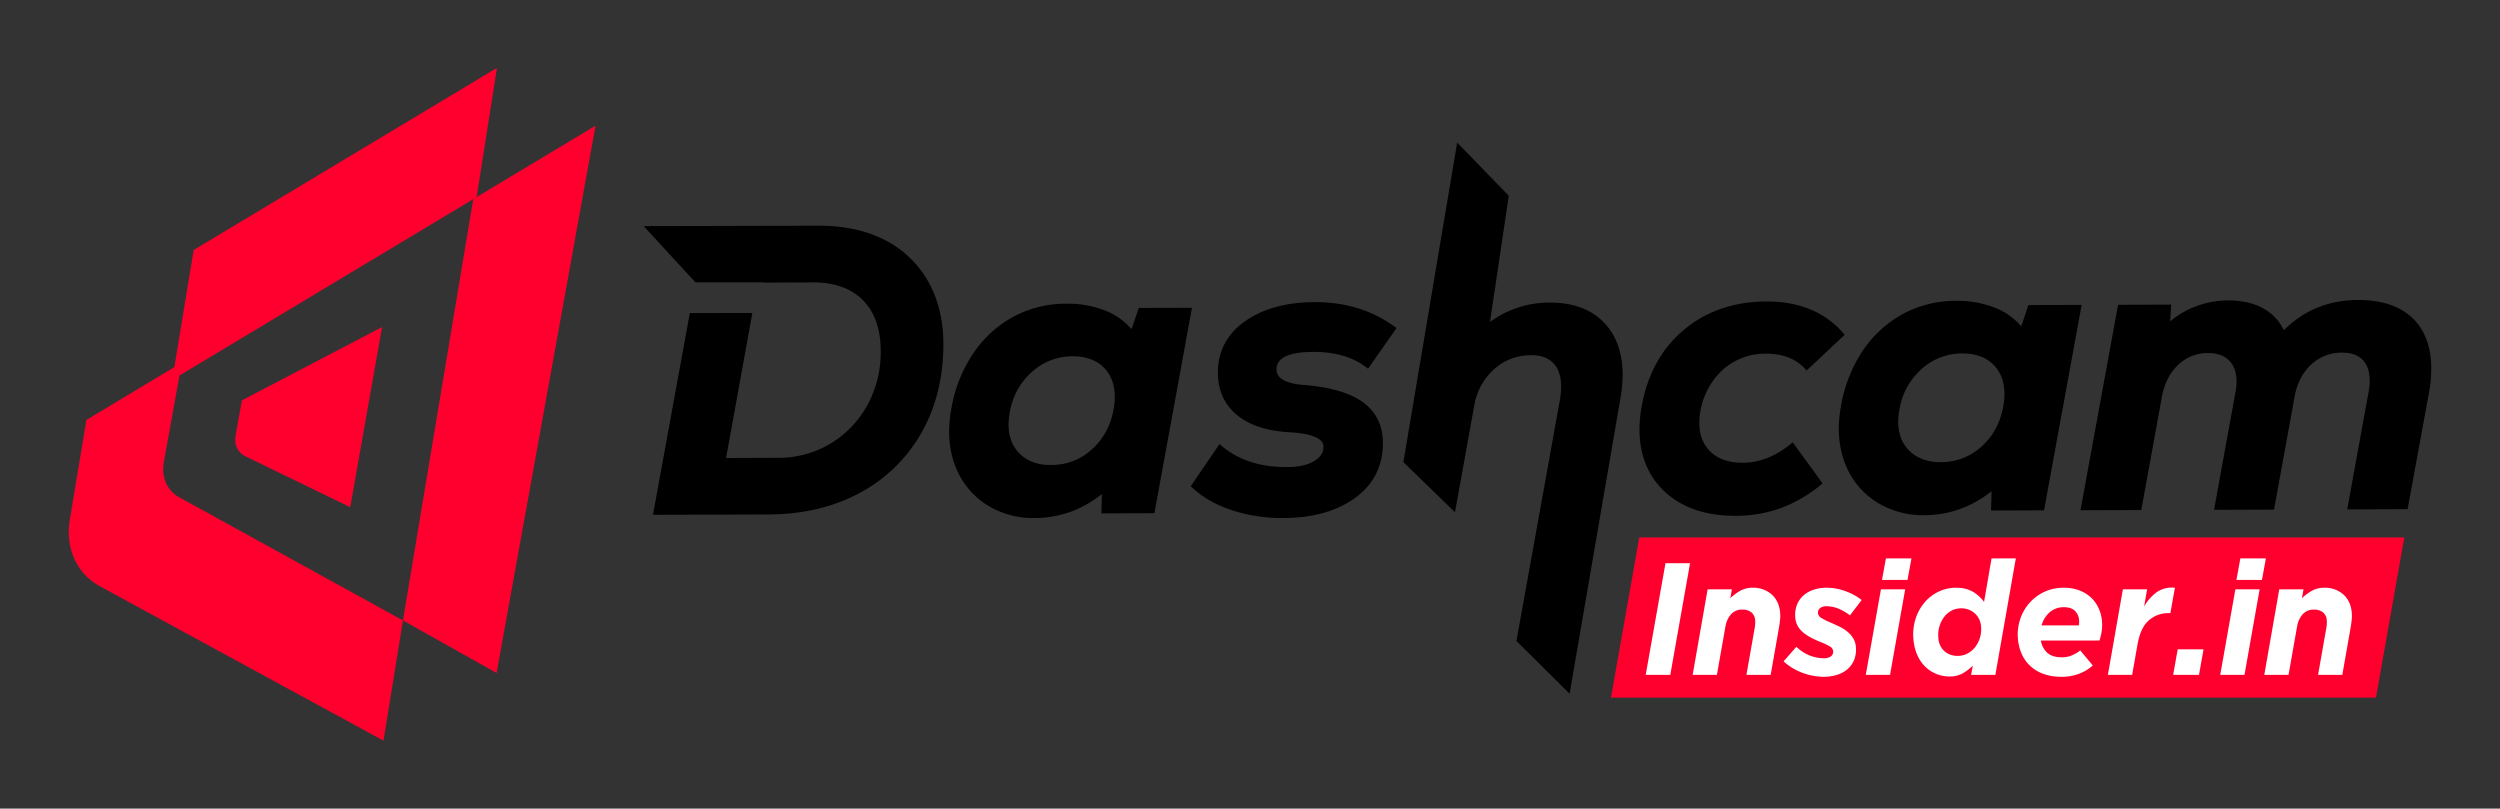 <svg id="Layer_1" data-name="Layer 1" xmlns="http://www.w3.org/2000/svg" viewBox="0 0 1669.604 540"><rect x="0" y="0" width="1669.604" height="540" fill="#333333" stroke="none"/><defs><style>.cls-1{fill:#ff002e;}.cls-2{fill:#fff;}</style></defs><polygon class="cls-1" points="1075.855 465.943 1586.771 465.943 1605.689 358.954 1094.773 358.954 1075.855 465.943"/><path class="cls-2" d="M1112.281,376.113h16.413l-13.2,74.59h-16.413Z"/><path class="cls-2" d="M1140.421,393.59h16.201l-1.056,5.914a33.147,33.147,0,0,1,6.483-4.864,16.495,16.495,0,0,1,8.438-2.116,18.383,18.383,0,0,1,12.66,4.42q4.988,4.425,5.703,12.201a25.711,25.711,0,0,1-.102,5.276q-.328,2.823-.821,5.592l-5.392,30.689h-16.199l5.539-31.405a21.635,21.635,0,0,0,.296-2.616,17.722,17.722,0,0,0-.019-2.51,7.241,7.241,0,0,0-2.558-5.234,9.216,9.216,0,0,0-5.975-1.816,9.644,9.644,0,0,0-7.597,3.152,16.508,16.508,0,0,0-3.719,8.277l-5.685,32.153h-16.201Z"/><path class="cls-2" d="M1211.048,451.343a41.561,41.561,0,0,1-7.048-1.918,41.982,41.982,0,0,1-6.742-3.196,33.169,33.169,0,0,1-6.07-4.582l8.492-9.697a27.632,27.632,0,0,0,9.616,6.073,26.99,26.99,0,0,0,8.564,1.598,8.021,8.021,0,0,0,4.893-1.278,3.89,3.89,0,0,0-.6-6.553,32.83,32.83,0,0,0-5.026-2.504q-3.539-1.383-6.663-2.928a32.555,32.555,0,0,1-5.591-3.464,16.928,16.928,0,0,1-4.032-4.422,13.325,13.325,0,0,1-1.875-5.914,18.895,18.895,0,0,1,.87-7.937,16.197,16.197,0,0,1,3.95-6.343,19.004,19.004,0,0,1,6.809-4.208,26.848,26.848,0,0,1,9.449-1.544,33.45,33.45,0,0,1,6.832.692,41.986,41.986,0,0,1,11.922,4.474,32.513,32.513,0,0,1,4.486,3.038l-7.799,10.229a34.033,34.033,0,0,0-8.21-4.688,20.969,20.969,0,0,0-7.27-1.384,6.901,6.901,0,0,0-4.517,1.278,3.826,3.826,0,0,0-1.331,3.516,4.187,4.187,0,0,0,2.251,3.036,40.994,40.994,0,0,0,5.863,2.93q2.889,1.281,5.84,2.664a27.176,27.176,0,0,1,5.365,3.302,18.272,18.272,0,0,1,4.028,4.424,12.654,12.654,0,0,1,1.919,5.806,18.671,18.671,0,0,1-.986,8.417,16.336,16.336,0,0,1-4.268,6.343,19.231,19.231,0,0,1-7.042,3.994,29.556,29.556,0,0,1-9.305,1.384A38.587,38.587,0,0,1,1211.048,451.343Z"/><path class="cls-2" d="M1256.164,393.59h16.201l-10.112,57.113h-16.199Zm3.329-20.674h17.053l-2.626,14.385h-17.051Z"/><path class="cls-2" d="M1293.27,450.117a22.79,22.79,0,0,1-7.422-4.794,24.6,24.6,0,0,1-5.342-7.727,31.999,31.999,0,0,1-2.602-10.337,34.543,34.543,0,0,1,1.387-13.957,31.605,31.605,0,0,1,6.075-11.029,28.193,28.193,0,0,1,9.413-7.191,26.551,26.551,0,0,1,11.489-2.558,21.968,21.968,0,0,1,11.161,2.578,24.918,24.918,0,0,1,7.611,6.871l5.01-29.056h16.201l-13.653,77.787h-16.201l1.135-6.237a29.97,29.97,0,0,1-7.021,5.368,17.509,17.509,0,0,1-8.403,1.934A23.681,23.681,0,0,1,1293.27,450.117ZM1313.87,436.49a15.624,15.624,0,0,0,5.152-4.236,18.966,18.966,0,0,0,3.261-6.295,19.641,19.641,0,0,0,.739-7.625,12.837,12.837,0,0,0-4.212-8.731,13.201,13.201,0,0,0-9.149-3.334,13.477,13.477,0,0,0-6.207,1.48,14.892,14.892,0,0,0-5,4.182,19.486,19.486,0,0,0-3.201,6.351,20.566,20.566,0,0,0-.714,7.887,12.669,12.669,0,0,0,4.05,8.733,13.055,13.055,0,0,0,8.973,3.12A13.7,13.7,0,0,0,1313.87,436.49Z"/><path class="cls-2" d="M1367.266,435.946q3.37,3.036,9.766,3.036a17.448,17.448,0,0,0,6.085-1.066,25.091,25.091,0,0,0,6.177-3.514l8.38,10.015a30.68,30.68,0,0,1-8.727,5.38,32.22,32.22,0,0,1-12.534,2.184,34.114,34.114,0,0,1-11.246-1.758,26.169,26.169,0,0,1-8.773-5.006,24.353,24.353,0,0,1-5.948-7.939,31.075,31.075,0,0,1-2.79-10.655,32.318,32.318,0,0,1,1.27-12.309,30.506,30.506,0,0,1,15.862-18.806A30.079,30.079,0,0,1,1378.421,392.524a28.438,28.438,0,0,1,10.07,1.704,23.869,23.869,0,0,1,7.784,4.688,22.54,22.54,0,0,1,5.174,7.035,26.098,26.098,0,0,1,2.354,8.843,28.453,28.453,0,0,1-.159,6.393,37.048,37.048,0,0,1-1.524,6.607h-39.115A13.79,13.79,0,0,0,1367.266,435.946Zm21.027-18.276a12.812,12.812,0,0,0,.191-3.728,9.5,9.5,0,0,0-2.733-5.968q-2.409-2.451-7.419-2.45a13.98,13.98,0,0,0-9.443,3.356,17.514,17.514,0,0,0-5.43,8.791Z"/><path class="cls-2" d="M1417.739,393.59H1433.94l-2.036,11.507a30.302,30.302,0,0,1,8.646-9.749,18.013,18.013,0,0,1,11.944-2.824l-3.03,16.941h-.852a19.772,19.772,0,0,0-13.619,4.902q-5.523,4.899-7.477,16.089l-3.58,20.246h-16.201Z"/><path class="cls-2" d="M1454.347,433.655h17.265l-3.021,17.047h-17.265Z"/><path class="cls-2" d="M1492.877,393.59h16.201l-10.112,57.113h-16.199Zm3.329-20.674h17.053l-2.626,14.385h-17.051Z"/><path class="cls-2" d="M1522.186,393.59h16.201l-1.056,5.914a33.088,33.088,0,0,1,6.483-4.864,16.495,16.495,0,0,1,8.438-2.116,18.383,18.383,0,0,1,12.66,4.42q4.988,4.425,5.703,12.201a25.711,25.711,0,0,1-.102,5.276q-.328,2.823-.821,5.592l-5.392,30.689H1548.1l5.539-31.405a21.635,21.635,0,0,0,.296-2.616,17.723,17.723,0,0,0-.019-2.51,7.241,7.241,0,0,0-2.558-5.234,9.216,9.216,0,0,0-5.975-1.816,9.644,9.644,0,0,0-7.597,3.152,16.508,16.508,0,0,0-3.719,8.277l-5.685,32.153h-16.201Z"/><path d="M620.129,188.42a69.514,69.514,0,0,0-28.966-28.013c-12.43-6.458-27.221-9.631-44.005-9.669l-117.275.268,34.571,37.567h45.678l.011.152,32.482-.114a.548.548,0,0,1,.264-.038c14.487,0,25.79,4.088,33.59,12.076,7.885,8.102,11.818,19.719,11.705,34.586A73.392,73.392,0,0,1,578.995,271.081a68.097,68.097,0,0,1-24.664,25.338,67.109,67.109,0,0,1-34.685,9.325l-34.737.115,17.525-96.802H460.693l-24.614,134.75,77.387-.23c22.661-.077,43.031-4.891,60.51-14.293a102.974,102.974,0,0,0,41.129-39.783c9.748-16.968,14.786-36.688,14.92-58.699C630.166,214.712,626.807,200.458,620.129,188.42Z"/><path d="M760.507,205.655l-4.788,14.178a44.711,44.711,0,0,0-16.734-12.077,68.544,68.544,0,0,0-27.036-4.929,73.607,73.607,0,0,0-35.409,8.827,76.466,76.466,0,0,0-26.777,24.65,94.998,94.998,0,0,0-14.436,36.763,87.637,87.637,0,0,0-1.45,14.369c-.107,11.235,2.269,21.401,7.03,30.19A52.372,52.372,0,0,0,661.219,338.495a58.5,58.5,0,0,0,29.552,7.49h.267a71.729,71.729,0,0,0,25.905-4.93A73.498,73.498,0,0,0,735.865,329.934l-.293,12.917,35.387-.115,25.088-137.196Zm-15.987,59.808a49.878,49.878,0,0,1-.833,8.064c-2.005,10.891-6.901,19.872-14.626,26.713a39.633,39.633,0,0,1-27.048,10.28c-8.701.191-15.772-2.446-20.87-7.414-5.177-5.007-7.639-11.58-7.564-20.102a39.158,39.158,0,0,1,.816-7.758,45.993,45.993,0,0,1,14.73-26.866,40.29,40.29,0,0,1,27.189-10.433h.153c8.677,0,15.622,2.484,20.602,7.414C742.053,250.33,744.568,257.094,744.52,265.463Z"/><path d="M910.356,268.718c-8.588-6.29-21.832-10.194-39.371-11.603-8.271-.627-13.837-2.424-16.541-5.339a7.241,7.241,0,0,1-1.938-5.221c.054-7.61,8.284-11.495,24.462-11.545.096-.002.19-.002.285-.002,14.263,0,25.969,3.363,34.792,9.993l1.604,1.205,19.026-27.125-1.617-1.166c-14.95-10.78-32.898-16.253-53.086-16.145-18.8.06-34.363,4.301-46.258,12.607-12.083,8.436-18.261,19.925-18.364,34.146-.087,11.916,4.228,21.562,12.824,28.668,8.448,6.986,20.661,10.877,36.257,11.558,12.787.843,17.848,3.558,19.842,5.688a5.613,5.613,0,0,1,1.59,4.051c-.029,3.865-2.07,6.953-6.24,9.442-4.388,2.626-10.342,3.967-17.699,3.99-17.918.248-32.693-4.633-43.859-13.943l-1.648-1.375-19.196,28.136,1.269,1.176c6.974,6.458,15.903,11.487,26.541,14.947a108.451,108.451,0,0,0,33.594,5.119h.405c19.524-.063,35.594-4.54,47.764-13.305,12.34-8.88,18.653-21.136,18.764-36.427C923.642,284.463,919.201,275.202,910.356,268.718Z"/><path d="M1035.302,202.073h-.248a66.945,66.945,0,0,0-39.971,12.965l12.534-84.308L973.161,95.239,937.231,308.648l34.469,33.453,12.893-71.364a41.271,41.271,0,0,1,13.237-24.143,35.894,35.894,0,0,1,24.35-9.353c6.74-.185,11.905,1.784,15.309,5.365,3.434,3.616,5.149,8.991,5.098,15.975a53.184,53.184,0,0,1-.842,8.582l-28.999,160.906,35.501,35.21,33.942-197.208a101.248,101.248,0,0,0,1.479-15.133c.108-15.049-4.179-27.095-12.744-35.803C1062.396,206.467,1050.413,202.073,1035.302,202.073Z"/><path d="M1195.721,296.659c-10.11,8.19-20.823,12.361-31.842,12.396-.052.002-.103.002-.155.002-9.053,0-16.211-2.459-21.279-7.311-5.143-4.913-7.615-11.347-7.556-19.67a48.898,48.898,0,0,1,15.964-35.417,42.648,42.648,0,0,1,28.422-10.463c.058-.002.117-.002.175-.002,10.959,0,19.618,3.292,25.739,9.782l1.366,1.448,25.439-23.874-1.267-1.428c-12.239-13.792-29.28-20.784-50.663-20.784h-.314c-21.717.071-40.283,6.442-55.182,18.936-14.895,12.493-24.374,29.668-28.178,51.049a90.743,90.743,0,0,0-1.479,14.613c-.128,17.783,5.666,32.165,17.221,42.747,11.434,10.474,27.114,15.785,46.607,15.785h.344a88.84,88.84,0,0,0,30.035-5.061,93.788,93.788,0,0,0,26.753-15.482l1.335-1.079-19.944-27.438Z"/><path d="M1354.677,203.745l-4.827,14.178a44.571,44.571,0,0,0-16.696-12.077,68.007,68.007,0,0,0-27.036-4.929,74.05,74.05,0,0,0-35.409,8.827,76.907,76.907,0,0,0-26.815,24.65,95.554,95.554,0,0,0-14.398,36.763,92.57,92.57,0,0,0-1.487,14.369c-.069,11.235,2.307,21.401,7.03,30.19a52.451,52.451,0,0,0,20.348,20.867,58.399,58.399,0,0,0,29.552,7.49h.229a70.763,70.763,0,0,0,25.905-4.93,73.063,73.063,0,0,0,18.96-11.121l-.33,12.917,35.386-.115,25.126-137.196Zm-16.025,59.808a45.819,45.819,0,0,1-.833,8.064c-1.967,10.891-6.9,19.872-14.588,26.713a39.921,39.921,0,0,1-27.045,10.318h-.153c-8.677,0-15.662-2.522-20.719-7.452-5.177-5.007-7.639-11.58-7.602-20.102a42.338,42.338,0,0,1,.855-7.758A45.998,45.998,0,0,1,1283.296,246.47a40.22,40.22,0,0,1,27.189-10.433h.153c8.677,0,15.586,2.522,20.565,7.414C1336.223,248.419,1338.737,255.183,1338.652,263.553Z"/><path d="M1611.147,212.412c-8.397-8.061-20.604-12.073-36.371-12.075-19.545.063-36.199,6.858-49.549,20.2A31.976,31.976,0,0,0,1512.449,206.501c-6.557-3.934-14.781-5.82-24.18-5.885a61.849,61.849,0,0,0-23.22,4.525,58.712,58.712,0,0,0-15.752,9.511l.728-11.211-35.479.114-25.114,137.205,40.602-.131,13.733-75.417c1.611-8.942,5.256-16.167,10.834-21.476a28.219,28.219,0,0,1,19.985-7.947c.033-.002.066-.002.1-.002,6.013,0,10.735,1.683,14.034,5.001,3.323,3.344,4.985,8.207,4.939,14.454a37.226,37.226,0,0,1-.832,7.242l-14.188,77.99,40.061-.131,13.733-75.417c1.61-8.933,5.338-16.152,11.083-21.459a29.522,29.522,0,0,1,20.543-7.966c.034-.002.069-.002.103-.002,5.994,0,10.618,1.633,13.744,4.848,3.155,3.254,4.733,8.08,4.688,14.34a38.47,38.47,0,0,1-.835,7.511l-14.188,77.989,40.328-.129,14.285-77.806a81.381,81.381,0,0,0,1.496-15.747C1623.783,231.97,1619.568,220.5,1611.147,212.412Z"/><polygon class="cls-1" points="331.642 449.453 269.109 414.344 316.053 132.977 397.723 83.941 331.642 449.453"/><path class="cls-1" d="M57.725,280.423,46.616,347.114c-3.139,18.846,4.564,35.964,19.955,44.343l189.546,103.195,12.994-80.305L119.569,332.043c-8.03-4.42-11.975-13.439-10.19-23.302l12.045-66.57Z"/><polygon class="cls-1" points="115.062 253.655 129.35 166.944 331.871 45.348 318.328 131.611 115.062 253.655"/><path class="cls-1" d="M255.159,218.416,233.898,338.723l-70.111-34.042c-5.014-2.434-7.549-7.843-6.472-13.809l4.24-23.491Z"/></svg>